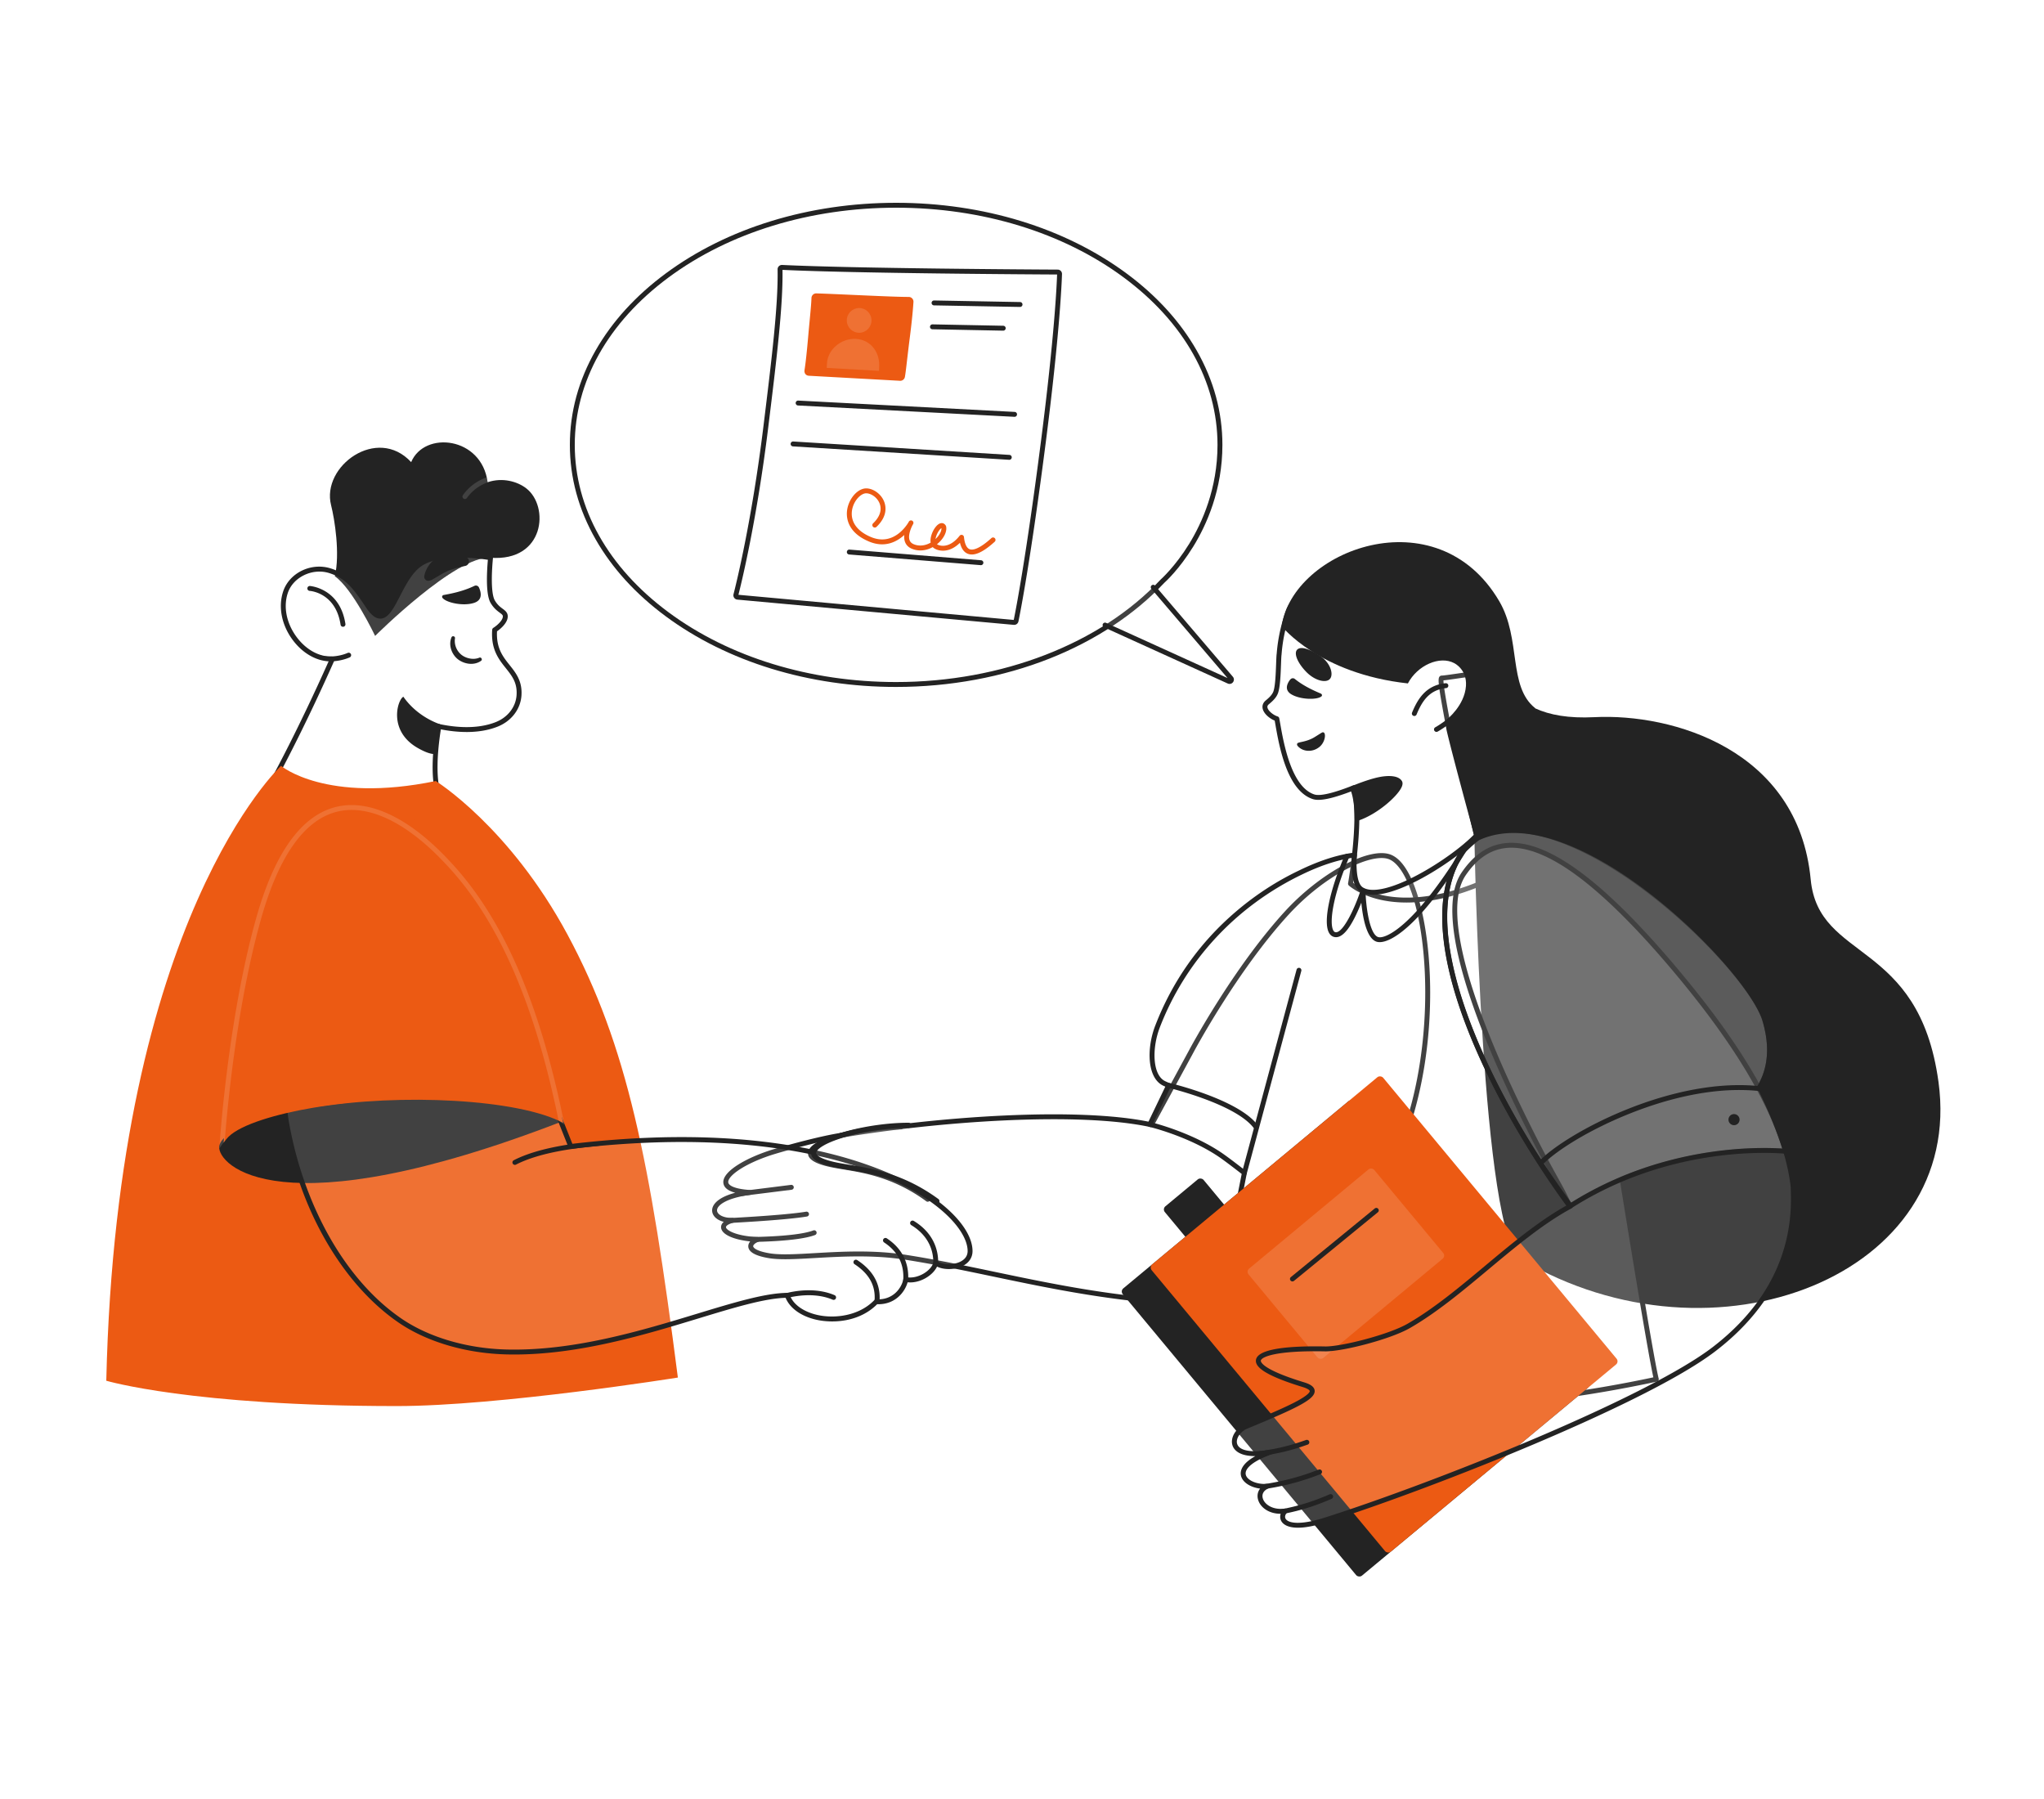 <?xml version="1.0" encoding="UTF-8"?>
<svg xmlns="http://www.w3.org/2000/svg" viewBox="0 0 2500 2200" width="2500" height="2200">
  <path fill="#FFF" d="M0 0h2500v2200H0z"></path>
  <g transform="translate(697.0 248.0) rotate(0.0 406.0 296.0) scale(0.999 1)">
    <svg width="812.995" height="592.067" viewBox="0 0 812.995 592.067">
      <path d="M795.916 296.034C795.916 134.195 618.415 3 399.458 3S3 134.197 3 296.034s177.5 293.034 396.458 293.034c135.125 0 254.439-49.98 326.017-126.276 0 0 70.441-61.796 70.441-166.757z" fill="#FFF" fill-opacity=".14"></path>
      <path d="M399.458 592.067c-106.534 0-206.728-30.69-282.121-86.415-36.747-27.161-65.609-58.809-85.785-94.067C10.615 374.999 0 336.122 0 296.034s10.615-78.965 31.552-115.551c20.176-35.257 49.038-66.906 85.785-94.067C192.73 30.69 292.924 0 399.458 0s206.728 30.689 282.121 86.415c36.747 27.16 65.609 58.809 85.785 94.067 20.937 36.586 31.552 75.464 31.552 115.552 0 54.923-19.396 97.917-35.666 124.313-17.106 27.752-34.002 43.104-35.683 44.599-36.084 38.426-84.551 70.371-140.167 92.383-57.419 22.726-122.408 34.738-187.942 34.738zm0-586.067c-105.26 0-204.186 30.272-278.555 85.241C46.806 146.008 6 218.738 6 296.034S46.807 446.06 120.903 500.827c74.369 54.968 173.295 85.241 278.555 85.241 129.146 0 250.204-46.852 323.83-125.329.065-.07.136-.138.208-.202.174-.153 17.589-15.608 34.764-43.529 15.81-25.702 34.656-67.554 34.656-120.974 0-77.297-40.807-150.027-114.903-204.794C603.644 36.272 504.719 6 399.458 6z" fill="#232323"></path>
      <path d="m655.235 516.418 151.461 68.739c2.262 1.027 4.34-1.736 2.726-3.624l-95.181-111.368" fill="#FFF" fill-opacity=".14"></path>
      <path d="M807.672 588.372a5.354 5.354 0 0 1-2.216-.483L653.995 519.15a3 3 0 0 1 2.481-5.464l148.687 67.48-93.201-109.052a3 3 0 1 1 4.56-3.899l95.181 111.368a5.29 5.29 0 0 1 .208 6.657 5.291 5.291 0 0 1-4.238 2.131z" fill="#232323"></path>
    </svg>
  </g>
  <g transform="translate(871.0 663.0) rotate(0.0 751.0 632.5) scale(1 1)">
    <svg width="1502.331" height="1265.524" viewBox="0 0 1502.331 1265.524">
      <clipPath id="a">
        <path d="M763.769 787.642c-11.752-12.738-24.569-24.476-38.015-35.4-13.987-11.363-28.688 12.243-43.87 2.538a536.453 536.453 0 0 0-46.202-26.393c-14.885-7.553-30.125-14.427-45.71-20.41-13.729-5.271-42.036-13.362-42.036-13.362s-9.367 18.176-10.948 17.83c-87.299-19.094-258.81-7.709-383.354 13.602-25.45 4.394-62.517 14.727-76.553 18.906-62.754 18.682-104.598 60.402 20.606 48.649-111.185-4.826-108.299 36.209-72.833 35.8-22.588 6.234-9.096 21.563 30.56 23.403-9.914 3.679-16.353 14.716 14.411 19.826 32.4 5.416 99.55-8.687 166.495 1.84 108.85 17.066 208.363 49.061 345.695 55.946 110.397 5.535 167.602-15.327 197.124-124.634-4.846-6.275-9.998-12.317-15.37-18.14z"></path>
      </clipPath>
      <clipPath id="b">
        <path d="M735.677 311.394c13.449 4.26 49.552-9.983 66.341-18.745 7.573-.423 15.055 6.952 27.363 23.976 41.958 58.085 70.239-94.574 70.239-94.574l-.664-5.363s-10.117-50.208-6.581-50.534l1.445-.092.992-.105c.561-.011 1.23-.045 1.768-.163 1.314-.176 2.497-.436 3.727-.481.454.013.884-.081 1.422-.2 4.588-.67 8.291-1.258 11.35-1.704.538-.118.86-.189 1.422-.2.538-.118.776-.058 1.314-.176.323-.071.776-.058 1.099-.129s.776-.058 1.099-.129c.538-.118 1.099-.129 1.637-.247.215-.047.538-.118.776-.058.992-.105 2.067-.341 2.927-.53 29.896-65.076-16.326-132.821-103.206-134.704 0 0-10.275-3.154-10.359-3.023-14.928-.215-93.297 28.95-104.994 60.379a206.081 206.081 0 0 0-9.951 40.403c-.655 4.202-.988 8.334-1.296 12.573l-.084.131c-.456 5.624-.541 11.392-.758 17.077-.117 4.084-.474 8.108-.698 12.216-.419 5.278-.817 11.678-2.644 16.702-1.851 4.916-5.992 8.644-9.99 12.002-8.855 6.905 2.967 17.611 11.44 20.259 3.749 20.145 11.857 84.764 44.865 95.437z"></path>
      </clipPath>
      <clipPath id="c">
        <path d="M700.974 1184.805c-4.553.583-6.964.433-10.038.109-26.159-2.76-24.831-26.108-12.205-30.294-23.83-.456-55.104-19.376 4.087-41.797-56.664 10.041-57.539-15.044-29.932-32.727 68.417-34.394 179.955-105.571 202.75-118.59 64.339-36.748 107.273-95.586 181.882-142.293 3.294-1.922 200.526-72.451 236.487 41.098 12.001 37.893 1.563 84.247-43.3 122.84-86.71 74.592-362.58 190.416-479.646 216.783-40.549 9.133-61.495-3.151-50.085-15.128z"></path>
      </clipPath>
      <path d="M827.64 384.498c-24.608-7.771-81.885 22.201-124.774 68.999-64.508 70.388-116.984 169.477-116.984 169.477l-48.094 88.67-1.366.68c-87.471-18.923-258.509-7.544-382.787 13.721-25.45 4.394-62.517 14.727-76.553 18.906-51.625 15.369-89.093 46.327-31.056 50.282-57.232 7.671-49.883 34.499-21.171 34.167-22.588 6.234-9.097 21.563 30.56 23.403-9.915 3.679-16.354 14.716 14.411 19.826 32.4 5.416 99.55-8.687 166.495 1.84 108.851 17.066 208.364 49.061 345.695 55.946 87.465 4.385 141.537-7.81 174.911-67.422 23.054-23.869 70.791-84.975 91.152-142.345 49.352-139.047 24.753-321.88-20.438-336.15z" fill="#FFF" fill-opacity=".14"></path>
      <path d="M612.132 934.238c-9.705 0-19.786-.301-30.267-.826-91.108-4.568-165.313-20.095-237.073-35.111-37.124-7.768-72.189-15.106-108.937-20.867-38.798-6.1-78.244-3.828-109.939-2.002-22.957 1.322-42.785 2.465-56.586.157-16.016-2.66-24.455-7.323-25.08-13.857-.22-2.296.623-4.574 2.315-6.588-20.745-2.203-34.691-8.565-35.597-16.649-.206-1.845.176-4.638 3.247-7.298C5.939 829.055.482 824.222.027 817.966c-.551-7.595 6.961-16.697 28.235-22.352-9.121-2.461-13.903-6.431-14.521-11.988-1.62-14.583 30.206-31.941 62.482-41.55 15.793-4.702 52.188-14.72 76.898-18.987 123.488-21.13 294.134-32.642 382.624-13.976l47.497-87.569c.512-.968 53.382-100.211 117.409-170.074 42.464-46.335 101.035-78.313 127.889-69.833 9.27 2.927 17.712 11.927 25.092 26.751 14.694 29.514 23.877 80.404 24.564 136.131.771 62.465-8.923 125.372-27.294 177.132-19.839 55.898-65.504 116.088-91.553 143.146-30.886 54.877-79.719 69.438-147.221 69.439zm-432.947-66.781c18.638 0 38.163.992 57.602 4.049 36.896 5.785 72.034 13.138 109.234 20.922 71.535 14.969 145.505 30.447 236.146 34.991 81.215 4.071 138.349-5.53 172.142-65.891.127-.225.281-.433.46-.619 24.661-25.533 71.033-86.463 90.483-141.264 38.42-108.249 32.424-249.508 3.013-308.583-6.533-13.123-13.978-21.319-21.527-23.703-21.717-6.856-77.015 19.453-121.658 68.165-63.499 69.286-116.022 167.867-116.545 168.854l-48.108 88.697a2.995 2.995 0 0 1-1.3 1.255l-1.366.68a2.998 2.998 0 0 1-1.972.247c-87.358-18.899-258.119-7.391-381.646 13.746-24.429 4.218-60.528 14.158-76.202 18.824-35.979 10.711-59.156 26.815-58.231 35.137.196 1.766 2.688 7.653 26.523 9.277a3 3 0 0 1 .194 5.966c-28.452 3.813-40.893 12.69-40.412 19.325.319 4.401 6.979 9.009 18.808 8.869h.035a3.001 3.001 0 0 1 .797 5.892c-6.259 1.727-8.89 4.024-8.721 5.534.4 3.571 12.14 10.751 38.622 11.98a2.999 2.999 0 0 1 .905 5.809c-3.665 1.359-6.404 3.795-6.236 5.544.051.538 1.052 5.347 20.094 8.51 13.142 2.197 32.656 1.073 55.255-.229 16.215-.934 34.444-1.984 53.613-1.984z" fill="#232323"></path>
      <g clip-path="url(#a)" fill="#232323">
        <path d="M26.095 800.834a3 3 0 0 1-.369-5.977l70.756-8.872a3.008 3.008 0 0 1 3.35 2.603 3 3 0 0 1-2.604 3.35l-70.756 8.872a2.994 2.994 0 0 1-.377.024zM10.517 833.14a3 3 0 0 1-.138-5.997c.756-.035 75.922-3.587 104.532-8.369a3 3 0 1 1 .988 5.917c-28.962 4.841-102.14 8.3-105.241 8.445a3.363 3.363 0 0 1-.142.003zm28.569 22.72c-1.314 0-2.147-.005-2.408-.008a3.001 3.001 0 0 1 .023-6h.023c.646.006 64.596.4 87.008-8.149a3 3 0 0 1 2.139 5.606c-21.178 8.079-74.611 8.551-86.785 8.551z"></path>
      </g>
      <path d="M901.133 228.811c-3.669-21.309-12.13-62.332-8.865-62.633l1.445-.092c4.627-.312 26.243-3.682 26.605-3.59.991-.105 2.066-.341 2.928-.53C952.603 49.036 857.063 20.684 809.68 24.239c-33.796 2.536-93.297 28.95-104.994 60.379-5.872 16.433-9.884 34.263-11.248 52.975l-.083.131c-.864 10.669-.614 36.409-4.101 45.994-1.852 4.916-5.993 8.644-9.99 12.002-8.854 6.905 2.967 17.611 11.44 20.259 3.856 20.121 11.964 84.74 44.972 95.414 9.836 3.116 31.433-4.068 49.315-11.117 10.043 36.814-4.209 117.39-4.209 117.39s52.436 48.187 169.374-4.719c0 0-40.761-147.899-49.024-184.137z" fill="#FFF" fill-opacity=".14"></path>
      <g fill="#232323">
        <path d="M849.302 440.702c-11.048 0-20.469-1.083-28.26-2.61-28.232-5.533-41.729-17.7-42.289-18.215a2.998 2.998 0 0 1-.924-2.731c.137-.776 13.217-75.749 5.065-112.831-24.464 9.416-39.798 12.577-48.123 9.94-31.658-10.237-41.217-64.801-45.811-91.023-.322-1.838-.616-3.517-.89-5.01-6.553-2.639-13.641-8.697-14.778-14.964-.683-3.757.767-7.259 4.083-9.866 3.73-3.136 7.497-6.549 9.071-10.729 2.343-6.44 2.921-21.962 3.343-33.295.177-4.747.329-8.846.575-11.884.018-.216.059-.429.121-.635 1.361-18.012 5.188-35.922 11.375-53.239 12.063-32.413 72.639-59.739 107.595-62.362 24.004-1.8 72.326 4.399 101.263 39.056 21.279 25.487 26.472 59.945 15.431 102.417a3 3 0 0 1-2.261 2.176c-.938.206-2.1.461-3.254.583a2.813 2.813 0 0 1-.26.016c-.714.072-4.11.565-7.398 1.043-6.756.982-15.065 2.189-18.479 2.494-.061 6.507 4.121 29.237 6.707 43.293 1.069 5.809 2.079 11.298 2.872 15.898 8.195 35.895 48.566 182.451 48.974 183.928a3 3 0 0 1-1.656 3.53c-42.614 19.28-76.661 25.02-102.092 25.02zm-65.266-24.248c3.803 2.933 16.51 11.595 38.64 15.843 24.477 4.699 65.737 4.792 123.906-21.033-5.381-19.564-40.779-148.479-48.374-181.785a2.756 2.756 0 0 1-.031-.158c-.789-4.582-1.802-10.084-2.873-15.909-6.87-37.34-7.889-46.015-5.739-48.851.602-.794 1.464-1.281 2.428-1.369l1.53-.099c2.707-.183 11.888-1.517 18.591-2.491 5.001-.727 6.96-1.011 7.89-1.082v-.006c.255-.027.526-.067.802-.113 9.917-39.654 4.978-71.693-14.692-95.25-23.827-28.538-66.582-39.142-96.207-36.919-16.947 1.271-39.788 8.558-59.608 19.016-22.571 11.909-37.771 25.908-42.799 39.418-6.053 16.939-9.78 34.497-11.066 52.147a3.01 3.01 0 0 1-.126.667c-.213 2.862-.355 6.703-.52 11.111-.462 12.385-1.035 27.798-3.712 35.155-2.103 5.582-6.526 9.617-10.879 13.273l-.085.069c-2.064 1.61-2.107 3.035-1.914 4.097.765 4.213 7.296 9.336 12.403 10.933a3 3 0 0 1 2.052 2.299 464.5 464.5 0 0 1 1.219 6.78c4.049 23.109 13.529 77.225 41.73 86.344 7.079 2.242 22.994-1.476 47.291-11.054a2.998 2.998 0 0 1 3.995 2.002c9.402 34.467-1.78 104.71-3.851 116.966zM919.61 165.411zm-.015-.004.008.002-.008-.002zm-.013-.003.01.002-.01-.002z"></path>
        <path d="M783.28 301.183c4.065 9.134 5.547 24.986 5.596 36.661 26.954-8.753 56.39-37.784 52.151-44.249-3.907-6.101-17.307-4.814-24.342-3.388-14.031 2.748-33.405 10.976-33.405 10.976z"></path>
        <path d="M788.876 340.845a3.003 3.003 0 0 1-3-2.987c-.048-11.45-1.476-26.776-5.338-35.454a3 3 0 0 1 1.568-3.981c.803-.341 19.825-8.382 34.001-11.159 5.06-1.025 22.04-3.724 27.445 4.714 1.076 1.641 1.177 3.776.282 6.32-3.896 11.08-29.653 34.484-54.032 42.401a3.013 3.013 0 0 1-.927.147zm-1.724-38.007c2.969 8.489 4.325 20.572 4.647 30.778 25.103-9.775 47.193-33.822 46.643-38.488-2.619-3.783-12.76-3.683-21.162-1.98-10.538 2.064-24.366 7.374-30.128 9.69zm51.357-7.609.008.012-.008-.012zm-.078-.177zm-94.156-155.436c12.233 8.473 16.033 22.181 11.362 27.604s-18.207 2.309-28.643-8.25c-10.722-10.834-15.984-22.981-11.362-27.604 4.836-4.67 16.565-.031 28.643 8.25zm-28.383 109.275c5.708 7.203 17.893 8.891 26.958 1.494 7.719-6.299 8.511-18.984 3.624-17.778-.715.119-4.972 2.998-9.696 5.872-10.179 6.193-19.896 5.726-21.088 7.7-.364.81-.445 1.821.203 2.712zm28.834-63.604c-5.858-2.546-19.96-8.241-32.023-17.992-1.645-1.33-4.082-1.133-5.495.644l-.108.024c-3.438 4.363-7.841 12.545 1.27 18.097 11.162 6.679 31.405 6.967 36.766 2.633a1.887 1.887 0 0 0 .293-2.77l-.024-.108c-.108.024-.393-.252-.679-.527z"></path>
      </g>
      <path d="M852.966 169.964s21.288-27.064 50.248-21.476c27.313 5.273 28.884 46.593-14.002 75.629-8.792 5.652-18.452 9.916-28.598 12.483l-7.649-66.636z" fill="#FFF" fill-opacity=".14"></path>
      <path d="M1499.938 659.942c-24.047-175.039-146.632-146.314-156.286-247.45-15.167-158.883-169.213-203.312-264.528-198.467-31.676 1.61-54.872-2.693-72.545-10.837.044-.048.098-.103.131-.143-33.619-26.637-16.876-84.636-43.984-130.836-76.337-130.101-253.103-62.353-266.06 30.534 0 0 45.621 58.15 154.309 70.01 11.597-22.107 38.918-34.339 56.725-24.757 0 0 15.706 7.434 14.306 27.846-1.654 24.112-23.387 41.02-23.387 41.02l33.72 144.398s8.401 492.714 57.31 515.878c236.558 139.423 542.835 19.713 510.288-217.195z" fill="#232323"></path>
      <g clip-path="url(#b)">
        <path d="M885.937 232.025a3 3 0 0 1-1.309-5.701c1.857-.905 24.762-14.973 30.144-26.167a3 3 0 0 1 5.408 2.6c-6.274 13.048-30.524 27.798-32.937 28.967a2.99 2.99 0 0 1-1.306.301z" fill="#232323"></path>
      </g>
      <path d="M858.853 212.594a3 3 0 0 1-2.774-4.143c6.778-16.468 16.961-33.616 41.086-35.932a3 3 0 0 1 .574 5.973c-20.899 2.006-29.707 16.682-36.111 32.243a3.003 3.003 0 0 1-2.775 1.859z" fill="#232323"></path>
      <path d="M1313.037 744.896c-7.737-25.388-19.024-52.972-31.905-78.439 12.984-21.71 16.645-49.213 5.757-84.069-23.811-67.712-235.324-274.862-353.502-222.096l-1.046.967c-27.078 27.536-111.029 81.728-138.391 63.244-11.733-7.927-8.296-41.914-8.296-41.914-2.066.575-25.886 2.029-64.945 20.87-20.78 10.024-126.058 59.607-175.955 188.915-10.382 26.906-9.521 61.481 8.412 69.677l5.15 2.353-22.937 47.693s47.311 11.144 85.406 36.667c6.883 4.611 19.317 14.114 30.214 22.61l-49.534 251.003s205.573 76.011 553.371 1.266c-4.988-19.236-25.658-144.78-41.819-244.806 105.632-44.036 200.021-33.943 200.021-33.943z" fill="#FFF" fill-opacity=".14"></path>
      <path d="M859.549 1059.539c-38.539 0-76.063-1.841-112.126-5.513-94.157-9.588-146.48-28.642-146.997-28.833a3 3 0 0 1-1.903-3.395L647.7 772.607c-13.325-10.367-23.189-17.736-28.583-21.349-37.18-24.91-83.956-36.129-84.425-36.24a3.002 3.002 0 0 1-2.015-4.22l21.61-44.936-2.367-1.082c-9.324-4.261-15.208-15.017-16.565-30.285-1.199-13.476 1.207-29.222 6.602-43.201 21.051-54.554 54.229-101.464 98.615-139.426 35.148-30.063 66.382-45.111 78.14-50.776l.694-.335c22.906-11.05 44.439-18.063 64.001-20.843.643-.091 1.307-.186 1.488-.227a2.96 2.96 0 0 1 2.714.602c.758.638 1.129 1.616 1.03 2.601-.902 8.96-1.403 33.456 6.991 39.127 10.795 7.292 34.93 1.997 66.221-14.531 29.771-15.724 56.3-36.076 68.352-48.33.033-.034.067-.067.102-.099l1.046-.967c.24-.222.516-.403.814-.537 32.197-14.377 72.991-11.14 121.241 9.622 64.568 27.785 122.652 78.222 151.528 105.815 42.694 40.796 75.975 83.347 84.785 108.403.012.033.022.067.033.101 10.197 32.644 8.444 61.254-5.207 85.071 12.747 25.404 23.862 52.849 31.362 77.457a3 3 0 0 1-3.189 3.857c-.931-.099-93.586-9.349-196.362 32.824 16.263 100.613 36.481 223.286 41.384 242.188a3.002 3.002 0 0 1-2.275 3.686c-79.488 17.083-158.107 27.647-233.672 31.399a1255.98 1255.98 0 0 1-62.245 1.562zm-254.635-39.14c11.212 3.766 61.187 19.339 143.398 27.687 85.809 8.713 225.195 11.095 402.894-26.732-6.021-26.854-25.505-145.198-41.151-242.036a3 3 0 0 1 1.808-3.247c92.162-38.421 176.873-35.806 196.995-34.508-7.51-23.663-18.225-49.674-30.402-73.751a2.997 2.997 0 0 1 .103-2.894c13.491-22.557 15.336-50.006 5.483-81.583-8.548-24.24-41.218-65.839-83.253-106.006-28.584-27.314-86.049-77.228-149.754-104.641-46.42-19.974-85.437-23.288-115.977-9.853l-.627.579c-28.061 28.497-112.892 83.347-142.16 63.576-10.755-7.266-10.492-31.126-9.903-40.854-18.45 2.869-38.743 9.601-60.354 20.027l-.697.336c-80.496 38.782-142.205 105.178-173.762 186.957-9.733 25.224-9.311 58.478 6.86 65.869l5.149 2.353a3.003 3.003 0 0 1 1.456 4.029l-21.353 44.4c11.858 3.189 50.751 14.702 82.789 36.167 5.787 3.877 16.012 11.527 30.389 22.737a3.003 3.003 0 0 1 1.099 2.947L604.915 1020.4z" fill="#232323"></path>
      <path d="M816.483 489.15c-1.657 0-3.093-.254-4.309-.716-12.109-4.595-16.536-30.549-18.144-47.527-1.843 4.654-4.12 10.036-6.701 15.366-9.856 20.359-18.762 28.978-27.204 26.349-1.816-.565-4.349-2.034-6.104-5.824-6.415-13.859 1.31-50.716 19.679-93.898a3 3 0 0 1 5.522 2.349c-20.06 47.155-24.302 79.205-19.755 89.029.666 1.439 1.487 2.319 2.439 2.615.38.118.771.176 1.171.176 9.151.003 23.223-30.122 30.202-51.589a3 3 0 0 1 5.852.855c.477 19.795 5.016 52.635 15.171 56.489 4.475 1.699 15.828-1.835 33.1-17.379 21.574-19.415 47.052-52.931 73.68-96.924a3 3 0 0 1 5.133 3.107c-56.421 93.218-93.55 117.519-109.732 117.521zm-151.91 228.184a2.996 2.996 0 0 1-2.377-1.168c-22.857-29.628-104.903-49.126-105.729-49.32a3 3 0 0 1 1.367-5.842c3.458.809 84.955 20.183 109.112 51.497a2.998 2.998 0 0 1-2.373 4.833z" fill="#232323"></path>
      <path d="M229.002 715.164c-66.687.551-152.257 31.669-83.127 46.213 27.554 5.802 69.748 7.008 117.817 42.233" fill="#FFF" fill-opacity=".14"></path>
      <path d="M263.689 806.61a2.99 2.99 0 0 1-1.771-.58c-39.065-28.627-74.712-34.54-100.739-38.857-5.671-.941-11.028-1.829-15.922-2.86-19.616-4.127-28.754-9.955-27.936-17.817 1.183-11.364 25.342-19.883 39.638-23.949 22.872-6.506 50.471-10.39 73.827-10.39a3 3 0 1 1 0 6c-22.833 0-49.817 3.798-72.186 10.161-23.744 6.754-34.845 14.309-35.312 18.799-.317 3.048 5.611 7.624 23.203 11.325 4.769 1.004 10.063 1.882 15.668 2.812 26.623 4.416 63.086 10.464 103.305 39.936a3 3 0 0 1-1.776 5.42z" fill="#232323"></path>
      <path d="M717.742 523.508 651 771.375" fill="#FFF" fill-opacity=".14"></path>
      <path d="M651.002 774.376a3 3 0 0 1-2.898-3.781l66.742-247.868a3 3 0 0 1 5.793 1.56l-66.742 247.868a3 3 0 0 1-2.895 2.221z" fill="#232323"></path>
      <rect fill="#232323" height="456.816" rx="5" transform="matrix(.769 -.639 .639 .769 -440.925 727.284)" width="368.231" x="602.543" y="745.813"></rect>
      <rect fill="#232323" height="90.41" rx="5" transform="matrix(.769 -.639 .639 .769 -391.664 576.976)" width="61.585" x="572.355" y="785.647"></rect>
      <rect fill="#EC5A13" height="456.816" rx="5" transform="matrix(.769 -.639 .639 .769 -414.006 743.103)" width="368.231" x="637.908" y="716.446"></rect>
      <rect fill="#FFF" height="142.014" rx="5" transform="matrix(.769 -.639 .639 .769 -385.128 698.904)" width="199.94" x="675.287" y="811.758" fill-opacity=".14"></rect>
      <path d="m709.776 901.046 102.582-83.897" fill="#FFF" fill-opacity=".14"></path>
      <path d="M709.778 904.046a3 3 0 0 1-1.901-5.322l102.582-83.897a3 3 0 0 1 3.799 4.644l-102.582 83.897a2.987 2.987 0 0 1-1.897.678z" fill="#232323"></path>
      <path d="m1322.17 787.988-.102.008c.004-.514-.015-1.03-.079-1.549-11.804-94.642-85.599-194.542-147.501-267.593-145.435-171.508-215.491-171.369-255.235-113.239-36.027 52.694 24.622 198.836 72.984 297.256 34.942 71.107 42.878 78.994 56.888 109.48-67.266 36.526-130.946 108.306-197.383 146.25-22.792 13.023-79.052 27.847-101.342 27.988-89.638-1.884-116.693 16.399-27.358 43.7 28.078 8.579 1.035 21.803-69.733 51.051-19.833 8.197-27.152 41.526 29.506 31.481-55.981 20.195-30.015 43.746-4.084 41.799-18.483 8.528-5.44 34.048 22.243 30.186-8.522 8.522-2.386 27.27 48.596 11.126 129.152-40.899 392.522-145.027 476.074-209.187 104.763-80.448 97.053-173.661 96.525-198.755z" fill="#FFF" fill-opacity=".14"></path>
      <path d="M716.547 1205.23c-13.451 0-18.413-4.798-20.185-7.713-1.715-2.822-1.998-6.162-.968-9.311h-.059c-14.819 0-24.899-8.071-27.542-17.077-1.491-5.08-.55-9.898 2.454-13.725-11.922-1.476-21.694-7.748-23.431-15.868-1.107-5.184.333-14.278 17.621-23.865-21.417.099-26.77-8.853-28.098-13.407-2.749-9.428 4.349-20.956 15.822-25.697 26.224-10.838 46.461-19.485 59.986-26.456 17.643-9.094 18.861-12.993 18.814-13.972-.011-.238-.354-2.402-8.799-4.982-19.211-5.871-33.763-11.543-43.25-16.857-10.101-5.658-14.595-11.009-13.737-16.359 2.394-14.947 47.696-17.143 85.286-16.352 20.987-.134 77.211-14.692 99.79-27.594 32.046-18.302 64.136-45.11 95.169-71.035 32.363-27.036 65.803-54.971 99.803-73.89-5.665-12.112-10.392-20.649-16.778-32.181-8.233-14.869-19.51-35.234-38.902-74.696-53.046-107.951-108.73-247.674-72.769-300.272 15.832-23.156 34.572-34.985 57.29-36.163 49.152-2.548 115.443 46.242 202.71 149.155 39.273 46.346 69.635 87.591 92.819 126.092 31.405 52.153 50.034 100.289 55.37 143.069.044.348.073.708.089 1.088.07.245.109.501.114.761.023 1.092.06 2.314.101 3.66.888 29.602 3.59 119.682-97.798 197.538-47.562 36.523-146.755 81.989-221.594 113.699-85.634 36.285-185.885 73.954-255.402 95.968-15.017 4.755-25.963 6.44-33.929 6.44zm-15.571-23.426a3 3 0 0 1 2.121 5.122c-1.765 1.764-3.243 4.781-1.606 7.475 3.2 5.265 17.477 8.074 47.176-1.331 69.354-21.962 169.396-59.555 254.872-95.773 105.334-44.632 183.563-84.739 220.28-112.933 98.952-75.986 96.319-163.757 95.454-192.599-.031-1.051-.061-2.027-.083-2.927a3.016 3.016 0 0 1-.12-.864 8.632 8.632 0 0 0-.057-1.157c-9.13-73.199-57.152-160.216-146.813-266.023-44.844-52.884-84.809-91.958-118.785-116.137-30.422-21.65-57.03-32.048-79.037-30.906-20.722 1.074-37.943 12.051-52.647 33.558-15.48 22.642-13.717 66.017 5.242 128.922 13.974 46.367 36.839 101.988 67.958 165.318 19.327 39.331 30.563 59.621 38.767 74.436 6.886 12.434 11.86 21.417 18.154 35.114a2.999 2.999 0 0 1-1.294 3.889c-34.325 18.638-68.366 47.077-101.287 74.578-31.234 26.093-63.532 53.074-96.04 71.64-23.694 13.539-80.614 28.242-102.81 28.383-61.133-1.284-78.602 6.831-79.318 11.302-.162 1.014-.06 10.37 52.817 26.529 5.463 1.669 12.759 4.567 13.038 10.434.487 10.203-20.173 20.499-82.503 46.258-8.434 3.486-14.206 12.118-12.354 18.473 2.5 8.578 17.524 11.299 40.191 7.281a3 3 0 0 1 1.541 5.776c-21.169 7.637-32.813 16.848-31.147 24.64 1.488 6.965 13.539 12.268 25.821 11.345a3.001 3.001 0 0 1 1.482 5.716c-5.59 2.579-7.937 6.988-6.438 12.096 2.209 7.527 12.425 14.429 27.01 12.394.139-.019.277-.029.415-.029z" fill="#232323"></path>
      <g clip-path="url(#c)" fill="#232323">
        <path d="M674.615 1158.075a3.001 3.001 0 0 1-.437-5.968c33.12-4.917 53.942-12.743 67.721-17.922a3 3 0 0 1 2.111 5.617c-14.017 5.268-35.199 13.23-68.951 18.241a3.046 3.046 0 0 1-.444.033zm-4.13-40.506a3 3 0 0 1-.382-5.975c27.494-3.569 44.844-9.63 56.324-13.642a3 3 0 1 1 1.978 5.665c-11.715 4.093-29.418 10.279-57.531 13.928a3.027 3.027 0 0 1-.39.025zm22.538 71.753a3 3 0 0 1-.517-5.955c30.775-5.43 50.04-13.572 62.787-18.961a3 3 0 1 1 2.336 5.526c-12.996 5.494-32.637 13.796-64.08 19.343a3.038 3.038 0 0 1-.525.046z"></path>
      </g>
      <path d="M1281.13 666.456c12.99-21.71 16.65-49.21 5.761-84.07-23.811-67.71-230.891-273.9-349.07-221.14-3.441 1.383-15.14 12.332-18.99 16.3-74.984 103.17 53.032 330.597 130.221 434.65 128.618-82.208 263.531-67.184 263.989-67.3-7.739-25.39-19.029-52.97-31.91-78.44z" fill="#FFF" fill-opacity=".14"></path>
      <path d="M1049.053 815.196c-.92 0-1.825-.423-2.411-1.213-18.499-24.937-82.007-114.38-122.561-218.353-17.672-45.307-27.895-86.039-30.385-121.065-2.902-40.823 4.737-74.059 22.707-98.783.083-.115.175-.224.273-.325 1.767-1.82 15.264-15.012 19.963-16.969 32.051-14.291 72.321-11.199 119.696 9.188 63.802 27.456 121.145 77.798 149.647 105.363 42.008 40.625 74.877 83.156 83.737 108.353.012.033.022.067.033.101 10.199 32.647 8.444 61.258-5.211 85.072 12.754 25.42 23.871 52.866 31.367 77.457a3.005 3.005 0 0 1-2.133 3.783c-.503.128-.767.106-1.651.032-23.164-1.929-144.65-7.772-261.46 66.887a2.987 2.987 0 0 1-1.613.472zM921.132 379.482c-17.026 23.533-24.243 55.379-21.451 94.657 2.447 34.424 12.537 74.565 29.99 119.31 39.149 100.372 99.869 187.16 120.133 214.716 112.387-70.771 228.476-68.619 259.062-66.588-7.507-23.652-18.227-49.671-30.412-73.767a2.997 2.997 0 0 1 .103-2.894c13.495-22.554 15.341-50.004 5.487-81.584-8.601-24.391-40.869-65.98-82.23-105.98-28.208-27.279-84.925-77.086-147.849-104.164-45.792-19.706-84.456-22.802-114.921-9.202-.034.015-.068.03-.104.044-2.432.977-12.725 10.241-17.808 15.453z" fill="#232323"></path>
      <path d="M1013.944 761.875a3 3 0 0 1-2.173-5.067c32.022-33.664 163.968-105.218 274.349-90.962a3 3 0 1 1-.769 5.951c-59.827-7.728-122.11 10.596-163.828 27.327-51.766 20.762-90.926 46.599-105.403 61.819-.59.62-1.382.932-2.174.932z" fill="#232323"></path>
      <circle cx="1249.869" cy="706.204" fill="#232323" r="3.785"></circle>
      <path d="M1249.865 712.989c-3.615 0-6.628-2.865-6.775-6.509a6.742 6.742 0 0 1 1.79-4.875 6.741 6.741 0 0 1 4.713-2.181c3.735-.153 6.903 2.765 7.055 6.504a6.742 6.742 0 0 1-1.79 4.875 6.741 6.741 0 0 1-4.992 2.187zm.004-7.57h-.032c-.269.011-.444.143-.545.252s-.219.295-.208.564c.019.433.41.771.816.753.269-.011.444-.143.545-.252s.219-.295.208-.564a.786.786 0 0 0-.784-.753zm-199.957 109.227a2.992 2.992 0 0 1-2.401-1.2c-54.919-73.188-103.465-160.788-129.86-234.33-16.258-45.296-24.565-85.663-24.692-119.981-.146-39.344 10.508-70.745 31.663-93.33 4.124-4.425 12.121-10.244 20.677-13.257a3 3 0 1 1 1.992 5.659c-7.554 2.66-14.773 7.926-18.285 11.694-20.079 21.436-30.187 51.45-30.047 89.212.125 33.633 8.313 73.326 24.34 117.977 26.204 73.009 74.433 160.02 129.012 232.755a3 3 0 0 1-2.398 4.801z" fill="#232323"></path>
    </svg>
  </g>
  <g transform="translate(130.0 541.0) rotate(0.0 530.5 589.5) scale(0.999 0.999)">
    <svg width="1061.809" height="1179.663" viewBox="0 0 1061.809 1179.663">
      <clipPath id="d">
        <path d="M514.159 56.239c-7.247-5.606-17.711-9.76-29.303-10.11 0 0-5.359-1.337-17.99 2.627-6.826-53.964-77.554-62.818-93.606-24.59-37.03-40.165-95.486-4.818-99.262 37.098a45.772 45.772 0 0 0 1.214 15.578c1.838 7.254 4.054 18.71 5.562 31.599.975 13.581-.166 28.52-6.462 42.45 2.173 1.48 4.468 3.545 6.834 6.046a94.234 94.234 0 0 1-.452 2.747 66.66 66.66 0 0 0-7.072-2.631c-21.79-6.75-47.082 4.905-54.215 26.304-10.779 32.345 13.417 68.275 42.038 79.63 4.139 1.642 15.148 2.573 15.148 2.573l-23.3 50.918s111.723 61.549 154.553 31.388c17.222 2.13 38.837 8.319 70.005-2.645 16.745-5.89 26.464-20.74 27.455-35.624 2.317-34.736-32.966-36.89-29.837-80.024 4.444-2.772 12.398-9.461 13.007-15.76.711-7.348-8.237-6.575-15.397-18.876-4.071-7.011-4.37-23.452-3.856-36.315.388-9.729 1.224-17.404 1.224-17.404 66.324 4.981 72.391-62.79 43.712-84.976z"></path>
      </clipPath>
      <clipPath id="e">
        <path d="M1061.624 990.3c-1.3 19.502-35.438 22.831-46.088 14.117-2.682 11.724-20.888 23.545-36.735 20.355-2.264 12.239-14.097 28.484-36.22 27.146-29.686 31.153-90.422 26.04-106.61-3.048a31.37 31.37 0 0 1-2.129-4.643c-.013-.039-.032-.084-.045-.122-66.698.386-205.425 72.524-343.27 69.334-43.976-1.023-87.496-11.274-127.922-36.548a123.45 123.45 0 0 1-8.367-5.692c-34.162-25.455 6.839-134.845 80.769-184.452 15.956-10.707 110.089-40.491 127.221-41.127l6.463 16.245s11.656-1.059 15.492-1.747c93.39-16.733 251.963 3.369 251.963 3.369l13-3.527s11.736 1.193 16.361 1.944c99.918 16.239 201.22 51.846 196.116 128.398z"></path>
      </clipPath>
      <clipPath id="f">
        <path d="M565.276 838.279s-11.097-7.978-15.322-9.572c-69.621-26.271-193.14-31.812-297.315-14.124-44.837 7.612-76.054 14.43-102.991 35.402-3.894 3.032-11.331 14.695-11.437 14.7-9.945.385-4.275 1.935-4.112-1.996 2.103-50.599 17.304-408.592 157.619-428.641 79.186-11.314 204.997 82.211 268.599 388.721.588 2.836 4.96 15.51 4.96 15.51z"></path>
      </clipPath>
      <path d="M514.159 56.239c-10.873-8.411-28.973-13.604-47.293-7.484-7.136-55.718-77.33-63.35-93.606-24.59-41.568-45.086-110.135 4.978-98.048 52.675 4.437 17.51 11.088 59.476 4.618 87.088 21.545 14.67 49.314 72.967 49.314 72.967s99.126-98.848 141.303-95.681c66.324 4.981 72.391-62.79 43.711-84.976z" fill="#232323"></path>
      <path d="M475.47 229.57c4.444-2.772 12.398-9.461 13.007-15.76.711-7.348-8.237-6.575-15.397-18.876-4.071-7.011-4.37-23.453-3.856-36.315.388-9.729 1.224-17.404 1.224-17.404s-57.437-10.525-85.235 7.064c-12.297 7.776-20.653 23.694-27.922 37.763-11.316 21.908-19.964 39.335-36.643 14.603-14.752-21.878-24.647-36.664-47.025-43.595-21.79-6.75-47.082 4.905-54.215 26.304-12.502 37.515 20.994 82.841 56.472 81.687l.713.515c-38.149 85.873-68.387 141.083-68.387 141.083 115.567 47.061 195.499 10.605 195.499 10.605-.949-7.183-1.254-14.929-1.137-22.781.188-12.539 1.477-25.347 3.035-36.538.5-3.592 1.028-7.018 1.555-10.216.23.05.458.106.688.154 19.732 4.142 46.659 6.569 70.005-2.645 16.512-6.516 26.463-20.74 27.455-35.624 2.317-34.736-32.966-36.89-29.837-80.024z" fill="#FFF" fill-opacity=".14"></path>
      <g fill="#232323">
        <path d="M325.471 433.683c-30.798 0-71.656-5.232-118.397-24.266a3.003 3.003 0 0 1-1.499-4.22c.297-.543 29.751-54.504 66.646-137.198-16.047-.85-32.225-10.375-43.911-26.045-13.674-18.333-18.065-40.594-11.748-59.549 7.562-22.686 34.099-35.608 57.948-28.221 23.293 7.214 33.841 22.857 48.438 44.507l.187.276c4.953 7.345 9.277 10.962 12.713 10.76 6.017-.351 12.021-11.98 18.379-24.291l.398-.771c7.04-13.627 15.802-30.587 28.983-38.922 28.463-18.009 84.986-7.918 87.38-7.48a3 3 0 0 1 2.441 3.276c-.009.076-.831 7.697-1.209 17.199-.693 17.342.533 29.662 3.453 34.689 3.161 5.431 6.713 8.068 9.567 10.187 3.319 2.464 6.751 5.012 6.222 10.484-.673 6.956-8.02 13.681-13.093 17.156-1.081 20.624 7.305 31.14 15.42 41.316 7.709 9.667 15.681 19.663 14.51 37.223-1.123 16.871-12.368 31.514-29.347 38.215-23.406 9.237-50.195 7.038-69.332 3.276a402.536 402.536 0 0 0-1.047 7.054c-1.833 13.163-2.845 25.332-3.007 36.169-.124 8.307.25 15.824 1.111 22.343a3 3 0 0 1-1.729 3.122c-.835.381-20.841 9.361-55.377 12.603a258 258 0 0 1-24.102 1.107zm-113.03-28.576c57.625 22.834 105.798 24.346 136.27 21.524 27.535-2.55 45.889-8.99 51.74-11.288-.7-6.25-.997-13.276-.883-20.924.166-11.084 1.196-23.501 3.063-36.907.467-3.349.994-6.812 1.567-10.291a3.002 3.002 0 0 1 3.595-2.444l.669.15c18.45 3.873 45.275 6.583 68.287-2.499 14.8-5.841 24.596-18.498 25.563-33.033 1.016-15.239-5.578-23.508-13.215-33.083-8.604-10.79-18.357-23.019-16.621-46.959a2.998 2.998 0 0 1 1.404-2.328c4.239-2.645 11.139-8.65 11.608-13.503.186-1.917-.509-2.626-3.825-5.089-3.121-2.317-7.396-5.491-11.179-11.989-3.587-6.177-5.021-18.942-4.262-37.944.251-6.282.681-11.667.963-14.776-11.586-1.768-57.251-7.539-80.371 7.091-11.807 7.465-20.153 23.622-26.861 36.605l-.397.77c-7.475 14.476-13.931 26.978-23.36 27.528-5.927.345-11.643-3.912-18.037-13.395l-.187-.276c-14.431-21.402-23.965-35.542-45.239-42.13-20.446-6.335-44.039 5.061-50.481 24.387-5.696 17.093-1.634 37.305 10.866 54.065 11.427 15.321 27.37 24.172 42.662 23.675a3.005 3.005 0 0 1 1.854.566l.714.515a3 3 0 0 1 .985 3.651c-32.84 73.921-60.136 125.72-66.894 138.333z"></path>
        <path d="M408.609 344.98c-1.559 11.191-4.25 23.737-5.429 36.516-5.511.374-12.603-2.167-21.696-7.323-36.784-20.847-25.011-59.107-17.769-62.845 16.839 24.222 42.012 32.762 44.895 33.652zm-19.26-181.517c3.352-16.713 20.136-30.25 37.513-28.66 5.838.571 11.507 2.834 15.618 7.017 3.236 3.261 1.196 8.836-3.286 9.444-6.703 1.573-10.693 2.321-16.215 4.317-8.779 2.775-16.819 8.526-25.043 13.007l-2.489.664c-3.457 1.016-6.918-2.311-6.099-5.789zm23.601 23.381c6.664-1.265 22.717-3.927 37.741-11.204a4.132 4.132 0 0 1 5.589 2.018c2.51 5.498 5.004 15.116-5.847 18.749-13.333 4.464-34.451-.22-38.868-6.135-.949-1.271-.171-3.134 1.386-3.429zm45.937 80.522c-8.403 5.969-20.196 4.302-28.232-1.74-7.889-6.141-11.954-17.571-8.013-26.992 1.024-2.403 4.653-1.369 4.279 1.191-1.198 7.695 2.047 15.557 8.075 20.321 5.739 4.434 14.702 6.298 21.572 3.42 2.421-1.104 4.402 2.167 2.318 3.8zm-169.085-41.642a3 3 0 0 1-2.962-2.548c-5.926-38.862-36.556-41.315-37.857-41.401a3.005 3.005 0 0 1-2.802-3.182 3.005 3.005 0 0 1 3.17-2.807c.367.022 36.746 2.712 43.421 46.485a3 3 0 0 1-2.97 3.453z"></path>
      </g>
      <g clip-path="url(#d)">
        <path d="M439.066 69.346a3 3 0 0 1-2.438-4.744c19.8-27.736 52.724-25.922 54.109-25.831a3 3 0 0 1-.388 5.987c-.402-.024-31.044-1.598-48.839 23.329a2.996 2.996 0 0 1-2.444 1.257z" fill="#FFF" fill-opacity=".14"></path>
        <path d="M273.392 268.088c-6.177 0-11.989-.925-16.514-2.821a3 3 0 0 1 2.321-5.534c9.082 3.807 25.04 2.923 36.331-2.013a3 3 0 1 1 2.402 5.497c-7.341 3.209-16.267 4.869-24.54 4.869z" fill="#232323"></path>
      </g>
      <path d="M699.796 1144.755c-34.069-265.175-61.862-406.068-135.082-542.152C493.526 470.294 403.392 414.52 403.392 414.52c-134.672 27.809-189.488-18.565-189.488-18.565S12.839 581.944.001 1148.653c0 0 104.254 31.01 355.699 31.01 125.853 0 344.097-34.908 344.097-34.908z" fill="#EC5A13"></path>
      <path d="M256.463 813.264c-48.225 6.9-115.738 26.957-118.184 48.625-2.467 21.856 71.516 103.936 419.926-30.716 0 0-48.431-54.15-301.742-17.908z" fill="#232323"></path>
      <path d="m568.691 861.865-29.583-74.423S422.6 467.204 326.448 455.441C169.206 436.193 216.945 810.768 220.45 831.334c20.311 116.039 76.523 199.263 135.855 241.367 30.932 22.275 78.548 39.447 134.217 40.741 137.85 3.182 276.582-68.954 343.271-69.337 10.377 32.089 76.737 41.45 108.791 7.816 22.125 1.336 33.949-14.913 36.213-27.154 15.854 3.194 34.053-8.629 36.736-20.348 10.768 8.774 42.021 5.324 42.021-14.483-.011-54.273-150.415-168.255-488.863-128.071z" fill="#FFF" fill-opacity=".14"></path>
      <path d="M499.408 1116.544c-2.986 0-5.971-.034-8.956-.103-51.58-1.199-101.114-16.254-135.9-41.306-31.399-22.282-60.241-54.744-83.39-93.864-25.927-43.815-43.983-94.087-53.668-149.42-.454-2.666-38.778-272.039 41.105-355.767 18.125-18.996 41.075-26.943 68.212-23.621 40.933 5.007 89.617 62.889 144.701 172.037 40.755 80.755 70.122 161.113 70.414 161.915l28.7 72.2c113.41-13.269 214.332-10.441 300.02 8.407 67.655 14.882 123.938 39.973 158.48 70.651 20.263 17.995 31.423 36.555 31.426 52.261 0 8.084-4.51 14.679-12.7 18.57-9.498 4.514-22.516 4.516-30.753.435-5.147 10.872-20.879 20.737-36.02 19.201-3.393 11.917-14.874 26.858-35.908 26.859-.456 0-.914-.007-1.379-.021-21.493 21.626-53.559 23.766-74.725 18.938-18.446-4.208-32.214-14.13-37.359-26.776-26.105.731-63.529 12.11-106.683 25.232-64.976 19.757-145.272 44.172-225.618 44.172zM315.172 457.736c-20.434 0-37.966 7.539-52.23 22.491-30.812 32.294-47.729 100.794-48.926 198.094-.922 75.06 7.662 142.368 9.391 152.51 18.006 102.868 68.337 192.377 134.635 239.424 33.845 24.373 82.151 39.017 132.55 40.188 82.353 1.898 165.71-23.445 232.69-43.811 44.773-13.614 83.441-25.371 110.494-25.527h.018c1.301 0 2.454.838 2.854 2.077 3.757 11.618 16.376 20.921 33.756 24.885 21.525 4.911 51.522 1.182 70.008-18.216a2.977 2.977 0 0 1 2.353-.925c20.689 1.245 31.119-14.091 33.083-24.706a2.999 2.999 0 0 1 3.543-2.395c14.058 2.831 30.902-7.957 33.218-18.077a3 3 0 0 1 4.82-1.657c5.771 4.703 19.046 5.176 27.851.993 4.23-2.01 9.274-5.924 9.274-13.15-.003-13.765-10.722-31.179-29.409-47.776-33.789-30.009-89.115-54.612-155.786-69.277-85.604-18.83-186.645-21.535-300.313-8.039a2.999 2.999 0 0 1-3.142-1.871l-29.583-74.423c-1.19-3.268-116.997-318.725-210.236-330.131a89.733 89.733 0 0 0-10.911-.683z" fill="#232323"></path>
      <g clip-path="url(#e)" fill="#232323">
        <path d="M500.254 884.411a3 3 0 0 1-1.376-5.668c31.397-16.169 77.646-20.964 97.395-23.012 3.919-.406 7.62-.79 8.377-1.005a2.995 2.995 0 0 1 3.765 1.941 3.008 3.008 0 0 1-1.946 3.777c-1.159.372-3.622.638-9.577 1.255-19.412 2.013-64.873 6.727-95.267 22.378a2.983 2.983 0 0 1-1.37.333zm513.607 133.701a3 3 0 0 1-2.887-3.824c3.677-12.888 2.456-39.213-25.44-56.13a3.001 3.001 0 0 1 3.111-5.131c30.986 18.791 32.242 48.383 28.099 62.906a3.001 3.001 0 0 1-2.883 2.178zm-35.415 14.01a3.002 3.002 0 0 1-2.986-3.337c2.385-21.09-5.392-37.709-23.113-49.397a3 3 0 1 1 3.302-5.009c24.613 16.233 27.602 38.912 25.773 55.08a3.001 3.001 0 0 1-2.978 2.663zm-37.892 37.633a3 3 0 0 1-2.887-3.824c5.129-17.977 7.319-41.031-21.5-59.896a3 3 0 1 1 3.285-5.02c36.212 23.703 27.329 54.84 23.984 66.562a3.001 3.001 0 0 1-2.883 2.178zm-50.067-20.08c-.393 0-.792-.077-1.176-.241-26.969-11.496-58.769-1.241-59.087-1.136a3 3 0 0 1-1.885-5.696c1.384-.458 34.23-11.088 63.325 1.313a3.001 3.001 0 0 1-1.178 5.76z"></path>
      </g>
      <path d="M559.366 833.06c-53.495-28.964-198.263-36.893-306.728-18.476-44.837 7.612-87.644 20.323-102.991 35.402-1.861 1.827-3.765 4.274-5.254 6.322-1.368 1.88-.591.456-.532-1.411 1.265-39.711 16.695-388.952 159.796-409.399 79.919-11.419 192.466 74.013 255.709 387.562z" fill="#EC5A13"></path>
      <g clip-path="url(#f)">
        <path d="M141.471 866.728h-.061a3 3 0 0 1-2.939-3.059c.025-1.306 9.804-156.195 45.18-281.782 22.445-79.68 55.337-125.338 97.762-135.704 40.223-9.829 88.938 13.049 137.167 64.42.456.485.843.897 1.16 1.231 65.265 68.662 111.414 174.359 141.085 323.129a3 3 0 0 1-5.884 1.174c-29.441-147.625-75.089-252.353-139.55-320.169a451.26 451.26 0 0 1-1.185-1.258c-46.685-49.724-93.341-71.99-131.368-62.698-40.168 9.815-71.596 54.059-93.411 131.502-35.203 124.973-44.931 278.976-44.957 280.275a3 3 0 0 1-2.998 2.94z" fill="#FFF" fill-opacity=".14"></path>
      </g>
    </svg>
  </g>
  <g transform="translate(992.0 1373.0) rotate(0.0 78.5 49.5) scale(1.051 1.048)">
    <svg width="149.417" height="94.453" viewBox="0 0 149.417 94.453">
      <path d="M111.727 3.007C45.041 3.558-40.529 34.676 28.6 49.22c27.554 5.802 69.748 7.008 117.817 42.233" fill="#FFF" fill-opacity=".14"></path>
      <path d="M146.416 94.453a2.99 2.99 0 0 1-1.771-.58c-39.064-28.626-74.712-34.539-100.74-38.857-5.671-.941-11.027-1.829-15.922-2.86C8.366 48.029-.772 42.201.047 34.339 1.229 22.975 25.388 14.456 39.685 10.39 62.556 3.884 90.155 0 113.512 0a3 3 0 1 1 0 6C90.679 6 63.694 9.798 41.326 16.161 17.582 22.915 6.481 30.469 6.014 34.96c-.317 3.048 5.611 7.624 23.203 11.325 4.769 1.004 10.063 1.882 15.669 2.812 26.623 4.416 63.086 10.464 103.305 39.936a3 3 0 0 1-1.776 5.42z" fill="#232323"></path>
    </svg>
  </g>
  <g transform="translate(897.0 324.0) rotate(0.0 201.0 220.0) scale(0.998 1)">
    <svg width="402.731" height="440.162" viewBox="0 0 402.731 440.162">
      <path d="M59.609 3.003a2.32 2.32 0 0 0-2.433 2.368c.848 44.873-7.79 114.486-17.438 192.846C25.715 312.128 6.881 388.577 3.074 403.399a2.316 2.316 0 0 0 2.041 2.882l338.811 30.87a2.314 2.314 0 0 0 2.484-1.833c2.431-11.75 15.098-75.796 33.558-219.583 16.755-130.509 19.382-192.256 19.763-204.65a2.307 2.307 0 0 0-2.302-2.385C372.106 8.573 149.976 7.346 59.61 3.002z" fill="#FFF" fill-opacity=".14"></path>
      <path d="M344.143 440.162c-.162 0-.325-.007-.489-.022L4.843 409.269a5.32 5.32 0 0 1-4.676-6.615c3.649-14.208 22.564-90.847 36.595-204.804l.307-2.492C46.696 117.153 55.012 49.612 54.178 5.427a5.35 5.35 0 0 1 1.613-3.925A5.4 5.4 0 0 1 59.753.006c90.28 4.34 312.634 5.569 337.69 5.695a5.272 5.272 0 0 1 3.8 1.622 5.274 5.274 0 0 1 1.486 3.855c-.345 11.166-2.915 73.518-19.787 204.94-18.496 144.076-31.23 208.381-33.596 219.808a5.314 5.314 0 0 1-5.204 4.236zM6.179 403.366l337.417 30.744c2.649-12.908 15.229-77.249 33.396-218.756C393.503 86.744 396.286 24.54 396.71 11.697c-28.187-.144-246.453-1.384-336.52-5.663.74 44.617-7.562 112.047-17.166 190.057l-.307 2.492C28.881 310.966 10.287 387.254 6.179 403.366z" fill="#232323"></path>
      <path d="M101.653 34.792c-3.202-.09-5.846 2.436-5.958 5.637-.37 10.591-2.457 28.888-3.814 44.74-1.71 19.988-3.363 35.049-4.683 43.279-.657 4.097 1.759 6.871 5.346 7.069l111.629 6.151a5.798 5.798 0 0 0 6.029-4.738c1.307-7.113 2.689-22.235 6.017-48.159 2.864-22.306 4.007-36.241 4.462-43.488a5.796 5.796 0 0 0-5.806-6.167c-20.316.066-87.649-3.606-113.222-4.323z" fill="#EC5A13"></path>
      <path d="M178.716 122.249c0 .481-.01.962-.029 1.452l-.26 5.81-63.994-3.598.221-5.059c.789-17.679 17.554-31.244 35.243-30.455 17.189.76 28.819 14.805 28.819 31.85z" fill="#FFF" fill-opacity=".14"></path>
      <circle cx="154.123" cy="67.806" fill="#FFF" r="15.14" fill-opacity=".14"></circle>
      <g fill="#232323">
        <path d="M344.602 185.725c-.053 0-.106-.001-.159-.004L79.191 171.864a3 3 0 0 1-2.84-3.152c.086-1.655 1.523-2.931 3.152-2.839l265.252 13.857a3 3 0 0 1-.153 5.996zm-6.451 52.566a2.95 2.95 0 0 1-.188-.006l-265.055-16.4a3.001 3.001 0 0 1 .371-5.989l265.055 16.4a3.001 3.001 0 0 1-.182 5.995zm-34.796 128.843a2.9 2.9 0 0 1-.245-.01l-161.289-13.042a3 3 0 0 1-2.748-3.232 2.987 2.987 0 0 1 3.232-2.749l161.289 13.042a3 3 0 0 1-.239 5.991z"></path>
      </g>
      <path d="M292.229 354.099c-1.721 0-3.33-.289-4.835-.865-4.75-1.82-8.008-6.348-9.725-13.491-7.253 7.184-14.17 9.258-19.023 9.636-6.197.482-11.442-1.613-13.901-3.902a9.35 9.35 0 0 1-.435-.433c-8.266 4.589-17.436 5.394-25.572 2.031-4.335-1.792-7.221-4.776-8.577-8.869-.843-2.542-.983-5.288-.714-7.989-9.143 8.373-23.84 16.153-43.291 8.001-24.938-10.451-27.632-27.129-27.018-36.141.88-12.926 9.864-25.648 20.027-28.361 8.168-2.181 18.995 3.5 24.142 12.661 2.897 5.157 7.925 18.788-7.927 33.943a3 3 0 1 1-4.146-4.337c12.354-11.811 9.59-21.777 6.842-26.667-4.155-7.398-12.481-11.104-17.363-9.803-6.897 1.842-14.808 11.512-15.589 22.972-.871 12.798 7.422 23.523 23.351 30.199 27.294 11.438 43.477-13.456 46.172-18.039.241-.44.402-.711.444-.782a3 3 0 0 1 5.218 2.959c-.014.026-.127.232-.338.587-2.05 3.638-6.122 12.871-4.111 18.917.795 2.391 2.487 4.093 5.172 5.203 6.514 2.694 13.965 1.933 20.736-1.944-.469-2.87-.075-6.3 1.207-10.049 2.232-6.522 7.019-13.354 11.849-13.792 2.294-.209 4.309.947 5.552 3.167.139.247.241.513.306.789 1.436 6.204-2.671 14.672-10.22 21.071a40.56 40.56 0 0 1-.98.805c1.564 1.008 4.748 2.127 8.7 1.82 4.606-.358 11.651-2.765 19.059-12.197a3 3 0 0 1 5.343 1.546c.595 5.802 2.286 13.094 6.958 14.884 5.315 2.034 14.778-2.791 26.671-13.58a3 3 0 1 1 4.031 4.444c-11.52 10.451-20.75 15.604-28.014 15.605zm-37.271-32.235c-1.539.793-4.741 4.692-6.468 10.101a20.497 20.497 0 0 0-.762 3.209c4.652-4.344 7.528-9.636 7.229-13.31z" fill="#EC5A13"></path>
      <path d="M351.327 51.369h-.056l-105.406-1.925a3 3 0 0 1-2.944-3.054c.029-1.656 1.402-2.963 3.054-2.945l105.406 1.925a3 3 0 0 1-.054 5.999zm-20.643 28.996h-.06l-86.725-1.699a2.999 2.999 0 0 1-2.94-3.058c.031-1.656 1.433-2.965 3.058-2.941l86.725 1.699a2.999 2.999 0 0 1-.058 5.999z" fill="#232323"></path>
    </svg>
  </g>
</svg>
